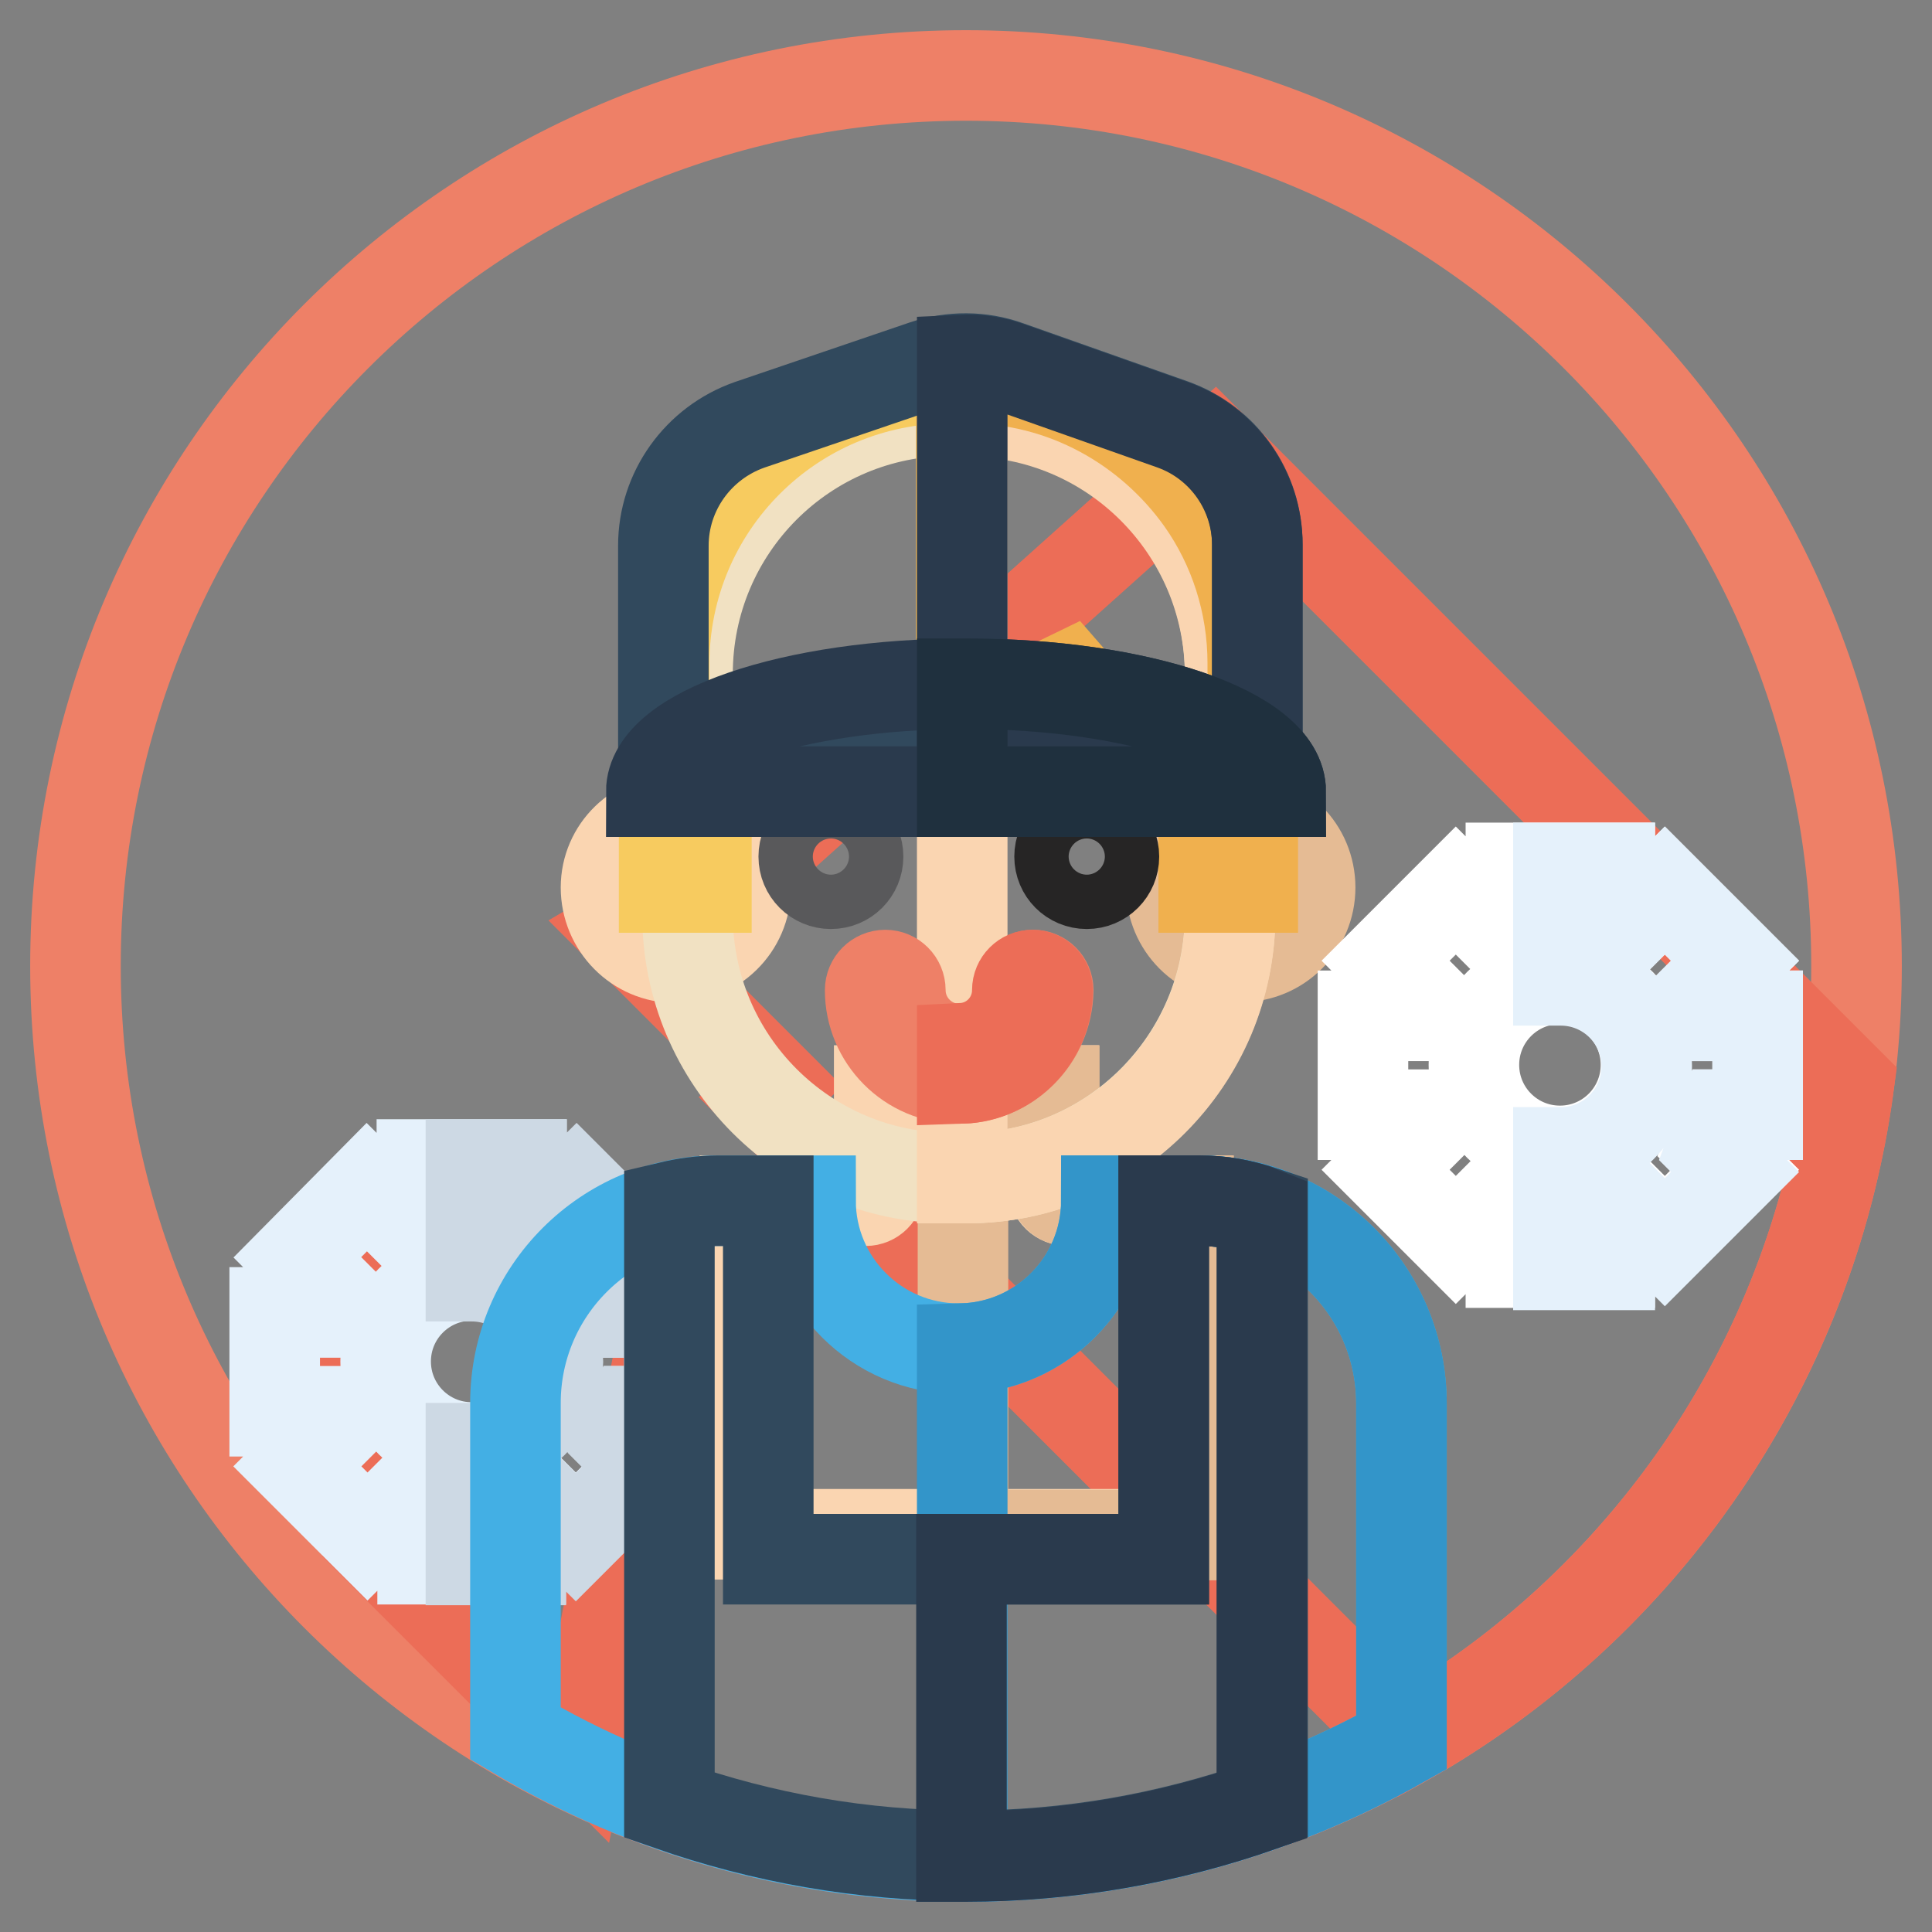 <?xml version="1.0" encoding="utf-8"?>
<!-- Svg Vector Icons : http://www.onlinewebfonts.com/icon -->
<!DOCTYPE svg PUBLIC "-//W3C//DTD SVG 1.1//EN" "http://www.w3.org/Graphics/SVG/1.1/DTD/svg11.dtd">
<svg version="1.1" xmlns="http://www.w3.org/2000/svg" xmlns:xlink="http://www.w3.org/1999/xlink" x="0px" y="0px" viewBox="0 0 256 256" enable-background="new 0 0 256 256" xml:space="preserve">
<rect x="0" y="0" width="256" height="256" fill="#808080" stroke="none"/>
<g> <path stroke-width="12" fill-opacity="0" stroke="#ee8067"  d="M10,128c0,65.2,52.8,118,118,118c65.2,0,118-52.8,118-118l0,0c0-65.2-52.8-118-118-118 C62.8,10,10,62.8,10,128z"/> <path stroke-width="12" fill-opacity="0" stroke="#ec6d57"  d="M48.6,203.6L77,232l12-60.7l-25.5-7.7l-18.1,10.4l3,25.2L48.6,203.6z M245,143.6l-84.1-84.1l-56.9,51 l-21.6,12.7l20.6,20.6l-1.8,1.7l85.1,85.1C217.6,212.9,240,181,245,143.6L245,143.6z"/> <path stroke-width="12" fill-opacity="0" stroke="#e5f1fb"  d="M84.3,187h4.4v-13.1h-4.4c-0.4-1.5-1-2.9-1.7-4.2l3.1-3.1l-9.3-9.3l-3.1,3.1c-1.3-0.7-2.7-1.3-4.2-1.7v-4.4 H55.9v4.4c-1.5,0.4-2.9,1-4.2,1.7l-3.1-3.1l-9.2,9.3l3.1,3.1c-0.7,1.3-1.3,2.7-1.7,4.2h-4.4V187h4.4c0.4,1.5,1,2.9,1.7,4.2 l-3.1,3.1l9.3,9.3l3.1-3.1c1.3,0.7,2.7,1.3,4.2,1.7v4.4H69v-4.4c1.5-0.4,2.9-1,4.2-1.7l3.1,3.1l9.3-9.3l-3.1-3.1 C83.2,189.9,83.8,188.5,84.3,187z M62.5,191.8c-6.3,0-11.4-5.1-11.4-11.4c0-6.3,5.1-11.4,11.4-11.4s11.4,5.1,11.4,11.4 C73.8,186.7,68.7,191.8,62.5,191.8z"/> <path stroke-width="12" fill-opacity="0" stroke="#cdd9e4"  d="M84.3,187h4.4v-13.1h-4.4c-0.4-1.5-1-2.9-1.7-4.2l3.1-3.1l-9.3-9.3l-3.1,3.1c-1.3-0.7-2.7-1.3-4.2-1.7v-4.4 h-6.7v14.8h0.1c6.3,0,11.4,5.1,11.4,11.4c0,6.3-5.1,11.4-11.4,11.4h-0.1v14.8H69v-4.4c1.5-0.4,2.9-1,4.2-1.7l3.1,3.1l9.3-9.3 l-3.1-3.1C83.2,189.9,83.8,188.5,84.3,187z"/> <path stroke-width="12" fill-opacity="0" stroke="#fad5b1"  d="M139.6,157.3v-12.8h-23.1v12.8c0,1-0.8,1.8-1.8,1.8H98.7v44.2h58.7v-44.2h-15.9 C140.4,159.1,139.6,158.3,139.6,157.3z"/> <path stroke-width="12" fill-opacity="0" stroke="#e5bb94"  d="M157.4,159.1h-15.9c-1,0-1.8-0.8-1.8-1.8v-12.8h-12.1v58.9h29.9V159.1z"/> <path stroke-width="12" fill-opacity="0" stroke="#fad5b1"  d="M80.3,117.6c0,5.1,4.1,9.3,9.2,9.3c5.1,0,9.3-4.1,9.3-9.2c0,0,0,0,0,0c0-5.1-4.1-9.2-9.2-9.2 S80.3,112.5,80.3,117.6z"/> <path stroke-width="12" fill-opacity="0" stroke="#e5bb94"  d="M155.2,117.6c0,5.1,4.1,9.2,9.2,9.2c5.1,0,9.2-4.1,9.2-9.2c0-5.1-4.1-9.2-9.2-9.2 C159.4,108.3,155.2,112.5,155.2,117.6z"/> <path stroke-width="12" fill-opacity="0" stroke="#f1e1c2"  d="M128.1,156.1H126c-19.3,0-34.9-15.6-34.9-34.9V89.3c0-19.3,15.6-34.9,34.9-34.9h2.1 c19.3,0,34.9,15.6,34.9,34.9v31.9C162.9,140.5,147.3,156.1,128.1,156.1z"/> <path stroke-width="12" fill-opacity="0" stroke="#fad5b1"  d="M128.1,54.5h-0.6v101.6h0.6c19.3,0,34.9-15.6,34.9-34.9V89.3C162.9,70.1,147.3,54.5,128.1,54.5z"/> <path stroke-width="12" fill-opacity="0" stroke="#f7cb5f"  d="M125.9,50.1C105,50.1,88,67,88,88v29.6h5.6v-15.7c11.6-1.2,23-3.1,33.8-6.6V50.1H125.9z"/> <path stroke-width="12" fill-opacity="0" stroke="#f0b04e"  d="M159.2,66.3c-6.9-9.7-18.2-16.2-31-16.2h-0.8v45.3c4.9-1.6,9.7-3.5,14.2-5.7c5.2,6,11.3,11.4,17.9,15.7 v12.2h6.5V87.9C166,79.9,163.5,72.4,159.2,66.3L159.2,66.3z"/> <path stroke-width="12" fill-opacity="0" stroke="#59595b"  d="M106.5,113.5c0,2,1.6,3.6,3.6,3.6c2,0,3.6-1.6,3.6-3.6c0-2-1.6-3.6-3.6-3.6 C108.1,109.9,106.5,111.5,106.5,113.5L106.5,113.5z"/> <path stroke-width="12" fill-opacity="0" stroke="#262525"  d="M140.4,113.5c0,2,1.6,3.6,3.6,3.6s3.6-1.6,3.6-3.6c0-2-1.6-3.6-3.6-3.6S140.4,111.5,140.4,113.5 L140.4,113.5z"/> <path stroke-width="12" fill-opacity="0" stroke="#ee8067"  d="M127,142.9c-6.5,0-11.7-5.3-11.7-11.7c0-1.1,0.9-2,2-2c1.1,0,2,0.9,2,2c0,4.3,3.5,7.8,7.8,7.8 c4.3,0,7.8-3.5,7.8-7.8c0-1.1,0.9-2,2-2c1.1,0,2,0.9,2,2C138.8,137.7,133.5,142.9,127,142.9z"/> <path stroke-width="12" fill-opacity="0" stroke="#ec6d57"  d="M138.8,131.2c0-1.1-0.9-2-2-2c-1.1,0-2,0.9-2,2c0,4.1-3.2,7.5-7.3,7.7v4 C133.7,142.7,138.8,137.5,138.8,131.2z"/> <path stroke-width="12" fill-opacity="0" stroke="#31495d"  d="M166.6,101.4H87.9V72.3c0-7.2,4.6-13.6,11.4-16l23.2-7.9c3.6-1.2,7.5-1.2,11.1,0.1l21.8,7.7 c6.7,2.4,11.2,8.7,11.2,15.9V101.4z"/> <path stroke-width="12" fill-opacity="0" stroke="#2a3a4d"  d="M166.6,72.2c0-7.1-4.5-13.5-11.2-15.9l-21.8-7.7c-2-0.7-4-1-6.1-0.9v53.8h39.1L166.6,72.2z"/> <path stroke-width="12" fill-opacity="0" stroke="#2a3a4d"  d="M86.3,104.9c0-7.9,18.7-14.3,41.7-14.3c23,0,41.7,6.4,41.7,14.3H86.3z"/> <path stroke-width="12" fill-opacity="0" stroke="#1f303e"  d="M128,90.6h-0.5v14.3h42.2C169.7,97,151.1,90.6,128,90.6z"/> <path stroke-width="12" fill-opacity="0" stroke="#43afe4"  d="M158.9,159.1h-12.3c0,10.8-8.8,19.6-19.6,19.6s-19.6-8.8-19.6-19.6H95.1c-14.8,0-26.8,12-26.8,26.8v43.8 C85.8,240.1,106.2,246,128,246c21,0,40.7-5.5,57.7-15.1V186C185.7,171.1,173.7,159.1,158.9,159.1L158.9,159.1z"/> <path stroke-width="12" fill-opacity="0" stroke="#3395c9"  d="M158.9,159.1h-12.3c0,10.6-8.5,19.3-19.1,19.6V246h0.5c21,0,40.7-5.5,57.7-15.1V186 C185.7,171.1,173.7,159.1,158.9,159.1L158.9,159.1z"/> <path stroke-width="12" fill-opacity="0" stroke="#31495d"  d="M101.8,159.1h-6.6c-2.2,0-4.4,0.3-6.5,0.8v79.3c12.3,4.3,25.5,6.7,39.3,6.7c13.8,0,27-2.4,39.3-6.7v-78.7 c-2.7-0.9-5.5-1.4-8.4-1.4h-4.7v47.5h-52.4L101.8,159.1L101.8,159.1z"/> <path stroke-width="12" fill-opacity="0" stroke="#2a3a4d"  d="M158.9,159.1h-4.7v47.5h-26.8V246h0.5c13.8,0,27-2.4,39.3-6.7v-78.7C164.7,159.6,161.9,159.1,158.9,159.1 L158.9,159.1z"/> <path stroke-width="12" fill-opacity="0" stroke="#ffffff"  d="M228.5,147.7h4.4v-13.1h-4.4c-0.4-1.5-1-2.9-1.7-4.2l3.1-3.1l-9.3-9.3l-3.1,3.1c-1.3-0.7-2.7-1.3-4.2-1.7 v-4.4h-13.1v4.4c-1.5,0.4-2.9,1-4.2,1.7l-3.1-3.1l-9.3,9.3l3.1,3.1c-0.7,1.3-1.3,2.7-1.7,4.2h-4.4v13.1h4.4c0.4,1.5,1,2.9,1.7,4.2 l-3.1,3.1l9.3,9.3l3.1-3.1c1.3,0.7,2.7,1.3,4.2,1.7v4.4h13.1v-4.4c1.5-0.4,2.9-1,4.2-1.7l3.1,3.1l9.3-9.3l-3.1-3.1 C227.4,150.6,228,149.1,228.5,147.7L228.5,147.7z M206.7,152.5c-6.3,0-11.4-5.1-11.4-11.4c0-6.3,5.1-11.4,11.4-11.4 c6.3,0,11.4,5.1,11.4,11.4C218.1,147.4,213,152.5,206.7,152.5z"/> <path stroke-width="12" fill-opacity="0" stroke="#e5f1fb"  d="M228.5,147.7h4.4v-13.1h-4.4c-0.4-1.5-1-2.9-1.7-4.2l3.1-3.1l-9.3-9.3l-3.1,3.1c-1.3-0.7-2.7-1.3-4.2-1.7 v-4.4h-6.8v14.9c0.1,0,0.2,0,0.3,0c6.3,0,11.4,5.1,11.4,11.4c0,6.3-5.1,11.4-11.4,11.4c-0.1,0-0.2,0-0.3,0v14.9h6.8v-4.4 c1.5-0.4,2.9-1,4.2-1.7l3.1,3.1l9.3-9.3l-3.1-3.1C227.4,150.6,228,149.1,228.5,147.7z"/></g>
</svg>
